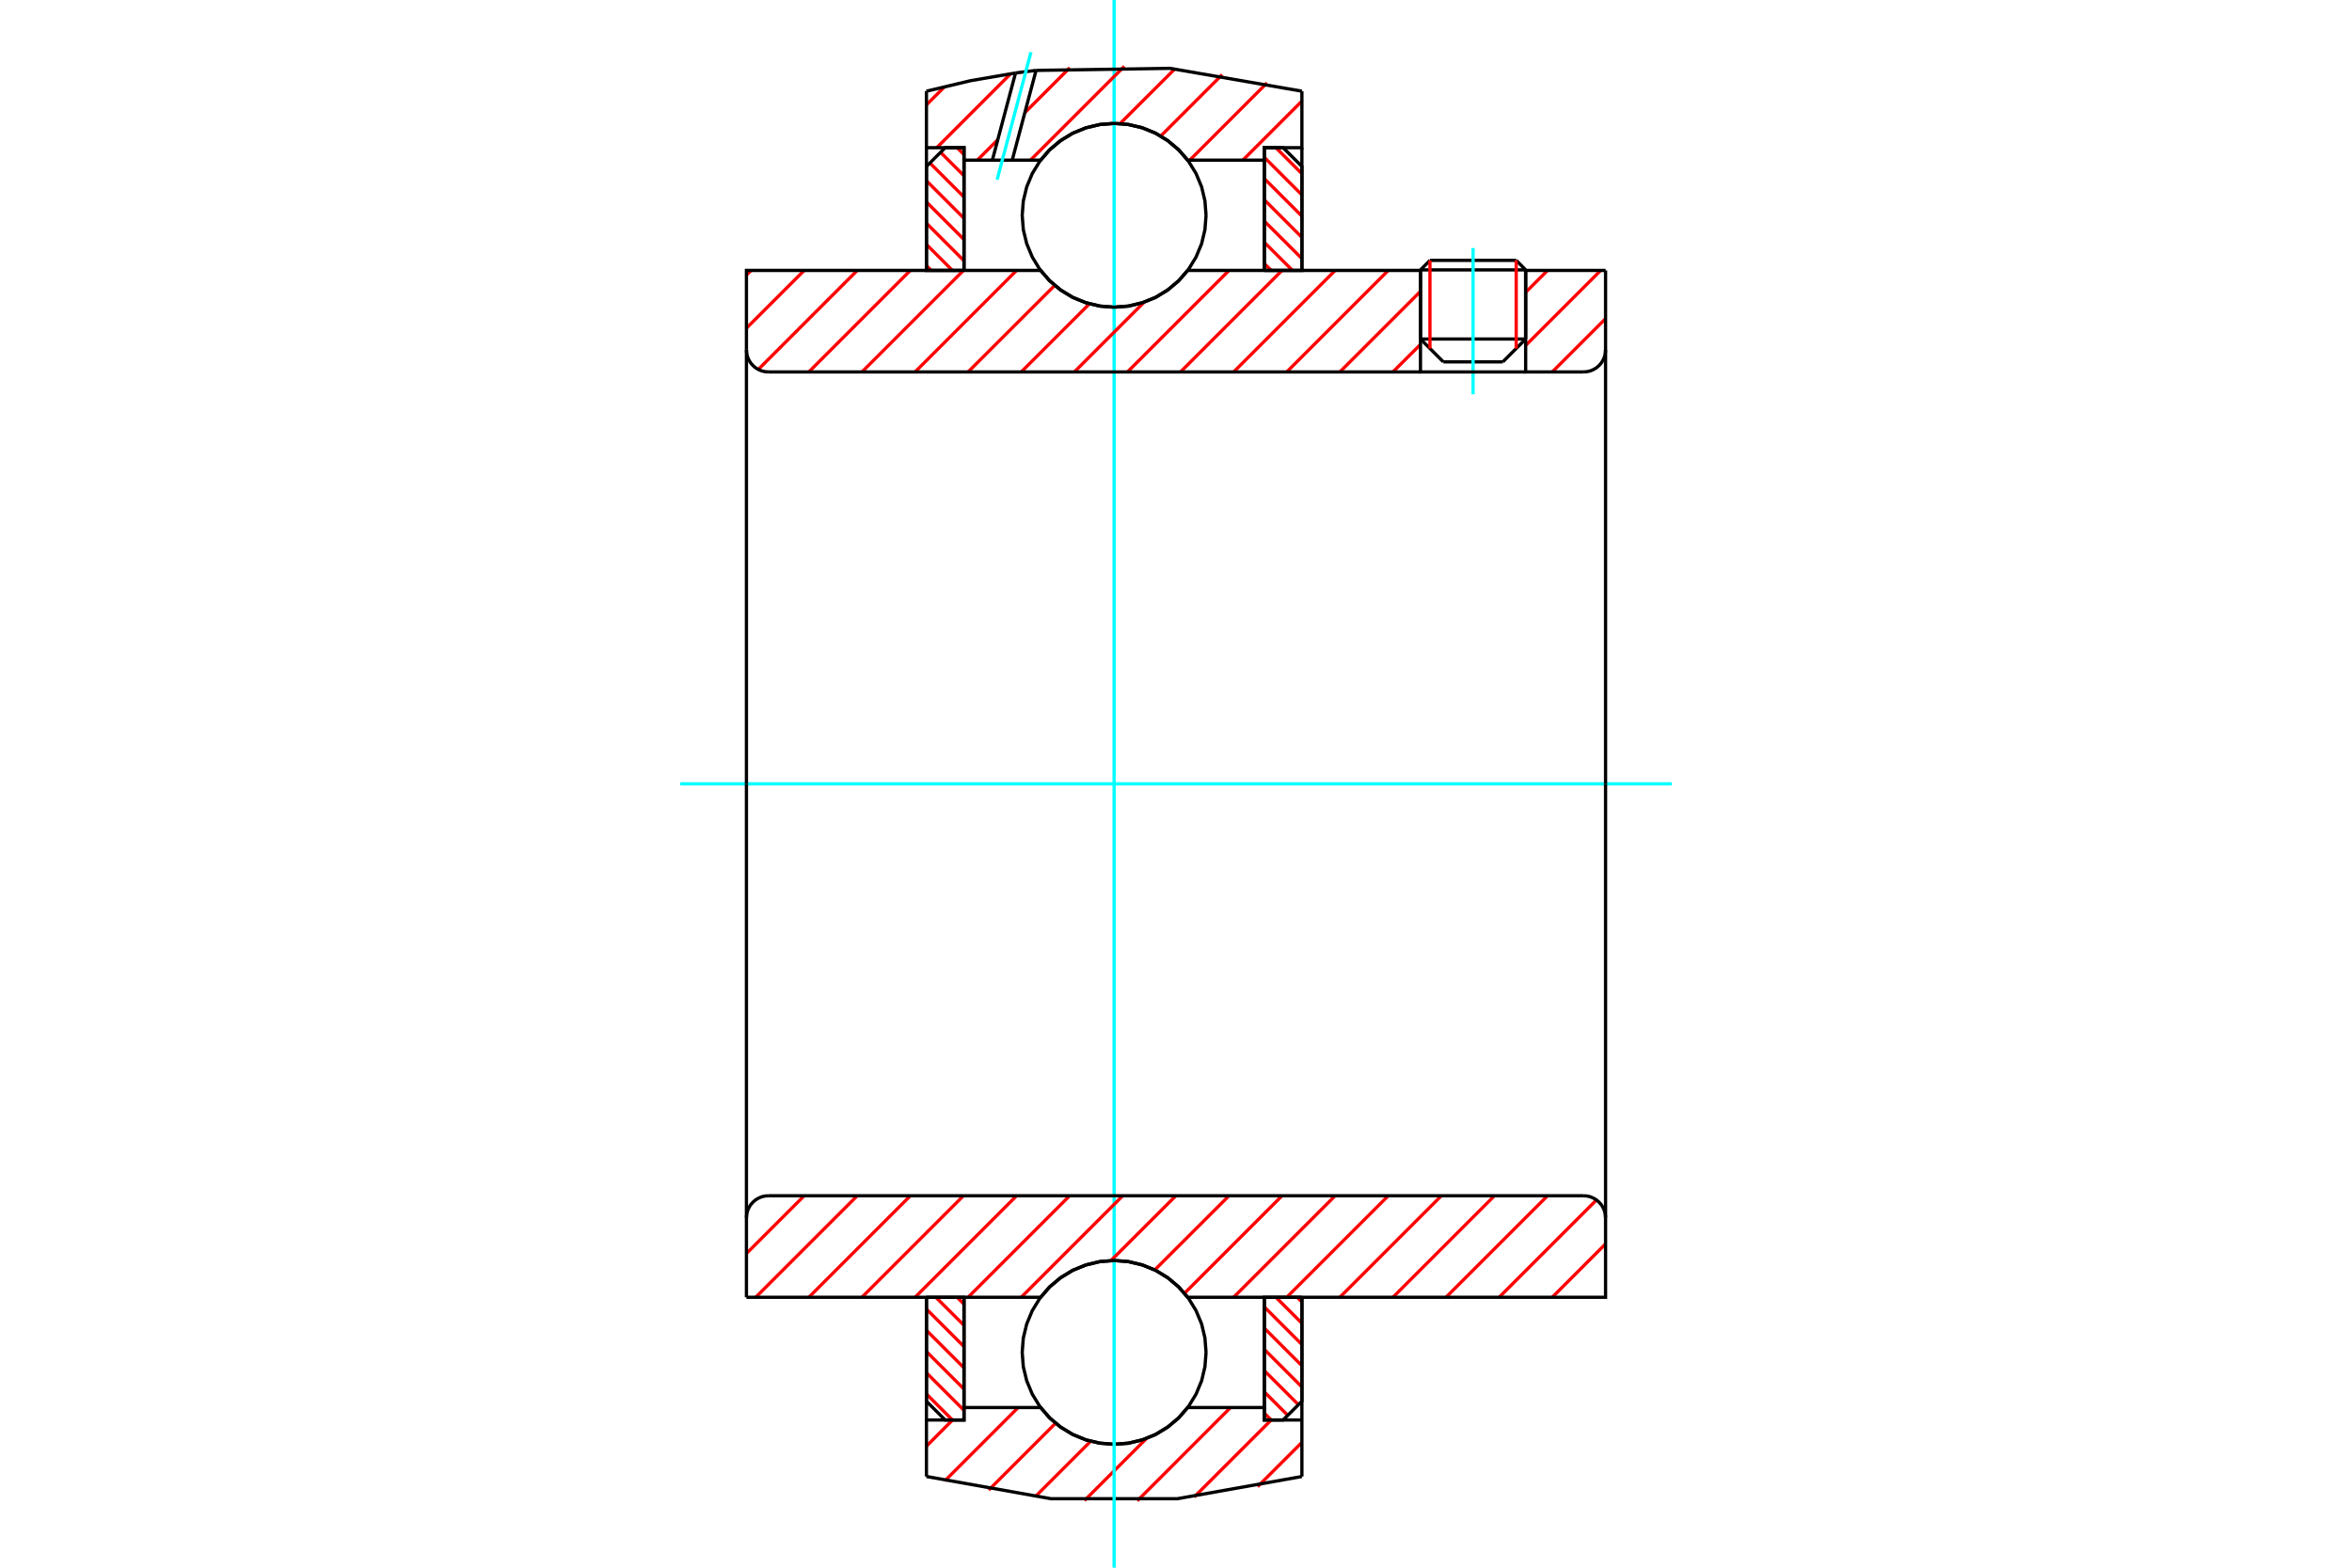 <?xml version="1.0" standalone="no"?>
<!DOCTYPE svg PUBLIC "-//W3C//DTD SVG 1.1//EN"
	"http://www.w3.org/Graphics/SVG/1.1/DTD/svg11.dtd">
<svg xmlns="http://www.w3.org/2000/svg" height="100%" width="100%" viewBox="0 0 36000 24000">
	<rect x="-1800" y="-1200" width="39600" height="26400" style="fill:#FFF"/>
	<g style="fill:none; fill-rule:evenodd" transform="matrix(1 0 0 1 0 0)">
		<g style="fill:none; stroke:#000; stroke-width:50; shape-rendering:geometricPrecision">
			<line x1="23352" y1="4132" x2="21742" y2="4132"/>
			<line x1="21887" y1="3986" x2="23207" y2="3986"/>
			<line x1="21742" y1="5190" x2="23352" y2="5190"/>
			<line x1="23002" y1="5540" x2="22092" y2="5540"/>
			<line x1="21887" y1="3986" x2="21742" y2="4132"/>
			<line x1="23352" y1="4132" x2="23207" y2="3986"/>
			<line x1="23002" y1="5540" x2="23352" y2="5190"/>
			<line x1="21742" y1="5190" x2="22092" y2="5540"/>
			<line x1="21742" y1="4132" x2="21742" y2="5190"/>
			<line x1="23352" y1="5190" x2="23352" y2="4132"/>
		</g>
		<g style="fill:none; stroke:#0FF; stroke-width:50; shape-rendering:geometricPrecision">
			<line x1="22547" y1="6036" x2="22547" y2="3798"/>
		</g>
		<g style="fill:none; stroke:#F00; stroke-width:50; shape-rendering:geometricPrecision">
			<line x1="23207" y1="3986" x2="23207" y2="5336"/>
			<line x1="21887" y1="5336" x2="21887" y2="3986"/>
			<line x1="14180" y1="21341" x2="14578" y2="21739"/>
			<line x1="14180" y1="21016" x2="14755" y2="21591"/>
			<line x1="14180" y1="20691" x2="14755" y2="21266"/>
			<line x1="14180" y1="20366" x2="14755" y2="20941"/>
			<line x1="14180" y1="20041" x2="14755" y2="20615"/>
			<line x1="14324" y1="19860" x2="14755" y2="20290"/>
			<line x1="14649" y1="19860" x2="14755" y2="19965"/>
		</g>
		<g style="fill:none; stroke:#000; stroke-width:50; shape-rendering:geometricPrecision">
			<polyline points="14180,19860 14180,21452 14467,21739 14755,21739 14755,19860 14180,19860"/>
		</g>
		<g style="fill:none; stroke:#0FF; stroke-width:50; shape-rendering:geometricPrecision">
			<line x1="10412" y1="12000" x2="25588" y2="12000"/>
		</g>
		<g style="fill:none; stroke:#F00; stroke-width:50; shape-rendering:geometricPrecision">
			<line x1="14180" y1="4067" x2="14253" y2="4140"/>
			<line x1="14180" y1="3742" x2="14578" y2="4140"/>
			<line x1="14180" y1="3417" x2="14755" y2="3992"/>
			<line x1="14180" y1="3092" x2="14755" y2="3667"/>
			<line x1="14180" y1="2767" x2="14755" y2="3342"/>
			<line x1="14233" y1="2495" x2="14755" y2="3016"/>
			<line x1="14396" y1="2332" x2="14755" y2="2691"/>
			<line x1="14649" y1="2261" x2="14755" y2="2366"/>
		</g>
		<g style="fill:none; stroke:#000; stroke-width:50; shape-rendering:geometricPrecision">
			<polyline points="14755,4140 14755,2261 14467,2261 14180,2548 14180,4140 14755,4140"/>
		</g>
		<g style="fill:none; stroke:#F00; stroke-width:50; shape-rendering:geometricPrecision">
			<line x1="19854" y1="19860" x2="19927" y2="19933"/>
			<line x1="19529" y1="19860" x2="19927" y2="20258"/>
			<line x1="19352" y1="20008" x2="19927" y2="20583"/>
			<line x1="19352" y1="20333" x2="19927" y2="20908"/>
			<line x1="19352" y1="20658" x2="19927" y2="21233"/>
			<line x1="19352" y1="20984" x2="19874" y2="21505"/>
			<line x1="19352" y1="21309" x2="19711" y2="21668"/>
			<line x1="19352" y1="21634" x2="19458" y2="21739"/>
		</g>
		<g style="fill:none; stroke:#000; stroke-width:50; shape-rendering:geometricPrecision">
			<polyline points="19927,19860 19927,21452 19639,21739 19352,21739 19352,19860 19927,19860"/>
		</g>
		<g style="fill:none; stroke:#F00; stroke-width:50; shape-rendering:geometricPrecision">
			<line x1="19529" y1="2261" x2="19927" y2="2659"/>
			<line x1="19352" y1="2409" x2="19927" y2="2984"/>
			<line x1="19352" y1="2734" x2="19927" y2="3309"/>
			<line x1="19352" y1="3059" x2="19927" y2="3634"/>
			<line x1="19352" y1="3385" x2="19927" y2="3959"/>
			<line x1="19352" y1="3710" x2="19783" y2="4140"/>
			<line x1="19352" y1="4035" x2="19458" y2="4140"/>
		</g>
		<g style="fill:none; stroke:#000; stroke-width:50; shape-rendering:geometricPrecision">
			<polyline points="19352,4140 19352,2261 19639,2261 19927,2548 19927,4140 19352,4140"/>
			<polyline points="18460,3296 18443,3076 18392,2861 18307,2657 18192,2469 18048,2301 17880,2158 17692,2042 17488,1958 17273,1906 17053,1889 16833,1906 16618,1958 16414,2042 16226,2158 16058,2301 15915,2469 15800,2657 15715,2861 15663,3076 15646,3296 15663,3516 15715,3731 15800,3935 15915,4123 16058,4291 16226,4434 16414,4550 16618,4634 16833,4686 17053,4703 17273,4686 17488,4634 17692,4550 17880,4434 18048,4291 18192,4123 18307,3935 18392,3731 18443,3516 18460,3296"/>
			<polyline points="18460,20704 18443,20484 18392,20269 18307,20065 18192,19877 18048,19709 17880,19566 17692,19450 17488,19366 17273,19314 17053,19297 16833,19314 16618,19366 16414,19450 16226,19566 16058,19709 15915,19877 15800,20065 15715,20269 15663,20484 15646,20704 15663,20924 15715,21139 15800,21343 15915,21531 16058,21699 16226,21842 16414,21958 16618,22042 16833,22094 17053,22111 17273,22094 17488,22042 17692,21958 17880,21842 18048,21699 18192,21531 18307,21343 18392,21139 18443,20924 18460,20704"/>
		</g>
		<g style="fill:none; stroke:#F00; stroke-width:50; shape-rendering:geometricPrecision">
			<line x1="19927" y1="22082" x2="19249" y2="22760"/>
			<line x1="19457" y1="21739" x2="18278" y2="22918"/>
			<line x1="18835" y1="21548" x2="17407" y2="22977"/>
			<line x1="17551" y1="22019" x2="16599" y2="22972"/>
			<line x1="16694" y1="22064" x2="15843" y2="22915"/>
			<line x1="16157" y1="21788" x2="15133" y2="22812"/>
			<line x1="15584" y1="21548" x2="14461" y2="22671"/>
			<line x1="14771" y1="21548" x2="14755" y2="21565"/>
			<line x1="14580" y1="21739" x2="14180" y2="22140"/>
		</g>
		<g style="fill:none; stroke:#000; stroke-width:50; shape-rendering:geometricPrecision">
			<polyline points="19927,19860 19927,21739 19927,22604"/>
			<polyline points="14180,22604 16085,22944 18021,22944 19927,22604"/>
			<polyline points="14180,22604 14180,21739 14755,21739 14755,21548 14755,19860"/>
			<polyline points="14755,21548 15928,21548 16071,21712 16238,21851 16424,21963 16625,22045 16837,22094 17053,22111 17270,22094 17481,22045 17683,21963 17869,21851 18036,21712 18179,21548 19352,21548 19352,19860"/>
			<polyline points="19352,21548 19352,21739 19927,21739"/>
			<line x1="14180" y1="21739" x2="14180" y2="19860"/>
		</g>
		<g style="fill:none; stroke:#0FF; stroke-width:50; shape-rendering:geometricPrecision">
			<line x1="17053" y1="24000" x2="17053" y2="0"/>
		</g>
		<g style="fill:none; stroke:#F00; stroke-width:50; shape-rendering:geometricPrecision">
			<line x1="19927" y1="1548" x2="19023" y2="2452"/>
			<line x1="19393" y1="1269" x2="18210" y2="2452"/>
			<line x1="18707" y1="1142" x2="17766" y2="2083"/>
			<line x1="17982" y1="1055" x2="17144" y2="1892"/>
			<line x1="17209" y1="1015" x2="15772" y2="2452"/>
			<line x1="16374" y1="1037" x2="15686" y2="1725"/>
			<line x1="15272" y1="2139" x2="14959" y2="2452"/>
			<line x1="15468" y1="1130" x2="14338" y2="2261"/>
			<line x1="14456" y1="1330" x2="14180" y2="1606"/>
		</g>
		<g style="fill:none; stroke:#000; stroke-width:50; shape-rendering:geometricPrecision">
			<polyline points="14180,4140 14180,2261 14180,1396"/>
			<polyline points="15544,1117 14857,1235 14180,1396"/>
			<polyline points="15858,1078 15700,1097 15544,1117"/>
			<polyline points="19927,1396 17907,1046 15858,1078"/>
			<polyline points="19927,1396 19927,2261 19352,2261 19352,2452 19352,4140"/>
			<polyline points="19352,2452 18179,2452 18036,2288 17869,2149 17683,2037 17481,1955 17270,1906 17053,1889 16837,1906 16625,1955 16424,2037 16238,2149 16071,2288 15928,2452 15493,2452 15189,2452 14755,2452 14755,4140"/>
			<polyline points="14755,2452 14755,2261 14180,2261"/>
			<line x1="19927" y1="2261" x2="19927" y2="4140"/>
		</g>
		<g style="fill:none; stroke:#0FF; stroke-width:50; shape-rendering:geometricPrecision">
			<line x1="15262" y1="2750" x2="15780" y2="799"/>
		</g>
		<g style="fill:none; stroke:#000; stroke-width:50; shape-rendering:geometricPrecision">
			<line x1="15189" y1="2452" x2="15544" y2="1117"/>
			<line x1="15493" y1="2452" x2="15858" y2="1078"/>
		</g>
		<g style="fill:none; stroke:#F00; stroke-width:50; shape-rendering:geometricPrecision">
			<line x1="24575" y1="19856" x2="24571" y2="19860"/>
			<line x1="24575" y1="19043" x2="23759" y2="19860"/>
			<line x1="24436" y1="18370" x2="22946" y2="19860"/>
			<line x1="23687" y1="18306" x2="22133" y2="19860"/>
			<line x1="22874" y1="18306" x2="21320" y2="19860"/>
			<line x1="22062" y1="18306" x2="20508" y2="19860"/>
			<line x1="21249" y1="18306" x2="19695" y2="19860"/>
			<line x1="20436" y1="18306" x2="18882" y2="19860"/>
			<line x1="19623" y1="18306" x2="18130" y2="19799"/>
			<line x1="18811" y1="18306" x2="17674" y2="19442"/>
			<line x1="17998" y1="18306" x2="17005" y2="19298"/>
			<line x1="17185" y1="18306" x2="15631" y2="19860"/>
			<line x1="16372" y1="18306" x2="14818" y2="19860"/>
			<line x1="15560" y1="18306" x2="14006" y2="19860"/>
			<line x1="14747" y1="18306" x2="13193" y2="19860"/>
			<line x1="13934" y1="18306" x2="12380" y2="19860"/>
			<line x1="13121" y1="18306" x2="11567" y2="19860"/>
			<line x1="12309" y1="18306" x2="11425" y2="19190"/>
		</g>
		<g style="fill:none; stroke:#000; stroke-width:50; shape-rendering:geometricPrecision">
			<line x1="11425" y1="12000" x2="11425" y2="19860"/>
			<polyline points="11763,18306 11710,18310 11658,18322 11609,18343 11564,18370 11524,18405 11489,18445 11462,18490 11441,18539 11429,18591 11425,18644"/>
			<line x1="11763" y1="18306" x2="24237" y2="18306"/>
			<polyline points="24575,18644 24571,18591 24559,18539 24538,18490 24511,18445 24476,18405 24436,18370 24391,18343 24342,18322 24290,18310 24237,18306"/>
			<polyline points="24575,18644 24575,19860 24000,19860 18179,19860 18036,19697 17869,19557 17683,19445 17481,19364 17270,19314 17053,19297 16837,19314 16625,19364 16424,19445 16238,19557 16071,19697 15928,19860 12000,19860 11425,19860"/>
			<line x1="24575" y1="12000" x2="24575" y2="18644"/>
		</g>
		<g style="fill:none; stroke:#F00; stroke-width:50; shape-rendering:geometricPrecision">
			<line x1="24575" y1="4878" x2="23759" y2="5694"/>
			<line x1="24500" y1="4140" x2="23352" y2="5288"/>
			<line x1="23687" y1="4140" x2="23352" y2="4475"/>
			<line x1="21742" y1="5273" x2="21320" y2="5694"/>
			<line x1="21742" y1="4460" x2="20508" y2="5694"/>
			<line x1="21249" y1="4140" x2="19695" y2="5694"/>
			<line x1="20436" y1="4140" x2="18882" y2="5694"/>
			<line x1="19623" y1="4140" x2="18069" y2="5694"/>
			<line x1="18811" y1="4140" x2="17257" y2="5694"/>
			<line x1="17512" y1="4626" x2="16444" y2="5694"/>
			<line x1="16675" y1="4651" x2="15631" y2="5694"/>
			<line x1="16144" y1="4369" x2="14818" y2="5694"/>
			<line x1="15560" y1="4140" x2="14006" y2="5694"/>
			<line x1="14747" y1="4140" x2="13193" y2="5694"/>
			<line x1="13934" y1="4140" x2="12380" y2="5694"/>
			<line x1="13121" y1="4140" x2="11606" y2="5656"/>
			<line x1="12309" y1="4140" x2="11425" y2="5024"/>
			<line x1="11496" y1="4140" x2="11425" y2="4211"/>
		</g>
		<g style="fill:none; stroke:#000; stroke-width:50; shape-rendering:geometricPrecision">
			<line x1="24575" y1="12000" x2="24575" y2="4140"/>
			<polyline points="24237,5694 24290,5690 24342,5678 24391,5657 24436,5630 24476,5595 24511,5555 24538,5510 24559,5461 24571,5409 24575,5356"/>
			<polyline points="24237,5694 23352,5694 23352,4140"/>
			<polyline points="23352,5694 21742,5694 21742,4140"/>
			<line x1="21742" y1="5694" x2="11763" y2="5694"/>
			<polyline points="11425,5356 11429,5409 11441,5461 11462,5510 11489,5555 11524,5595 11564,5630 11609,5657 11658,5678 11710,5690 11763,5694"/>
			<polyline points="11425,5356 11425,4140 12000,4140 15928,4140 16071,4303 16238,4443 16424,4555 16625,4636 16837,4686 17053,4703 17270,4686 17481,4636 17683,4555 17869,4443 18036,4303 18179,4140 21742,4140"/>
			<line x1="23352" y1="4140" x2="24575" y2="4140"/>
			<line x1="11425" y1="12000" x2="11425" y2="5356"/>
		</g>
	</g>
</svg>
